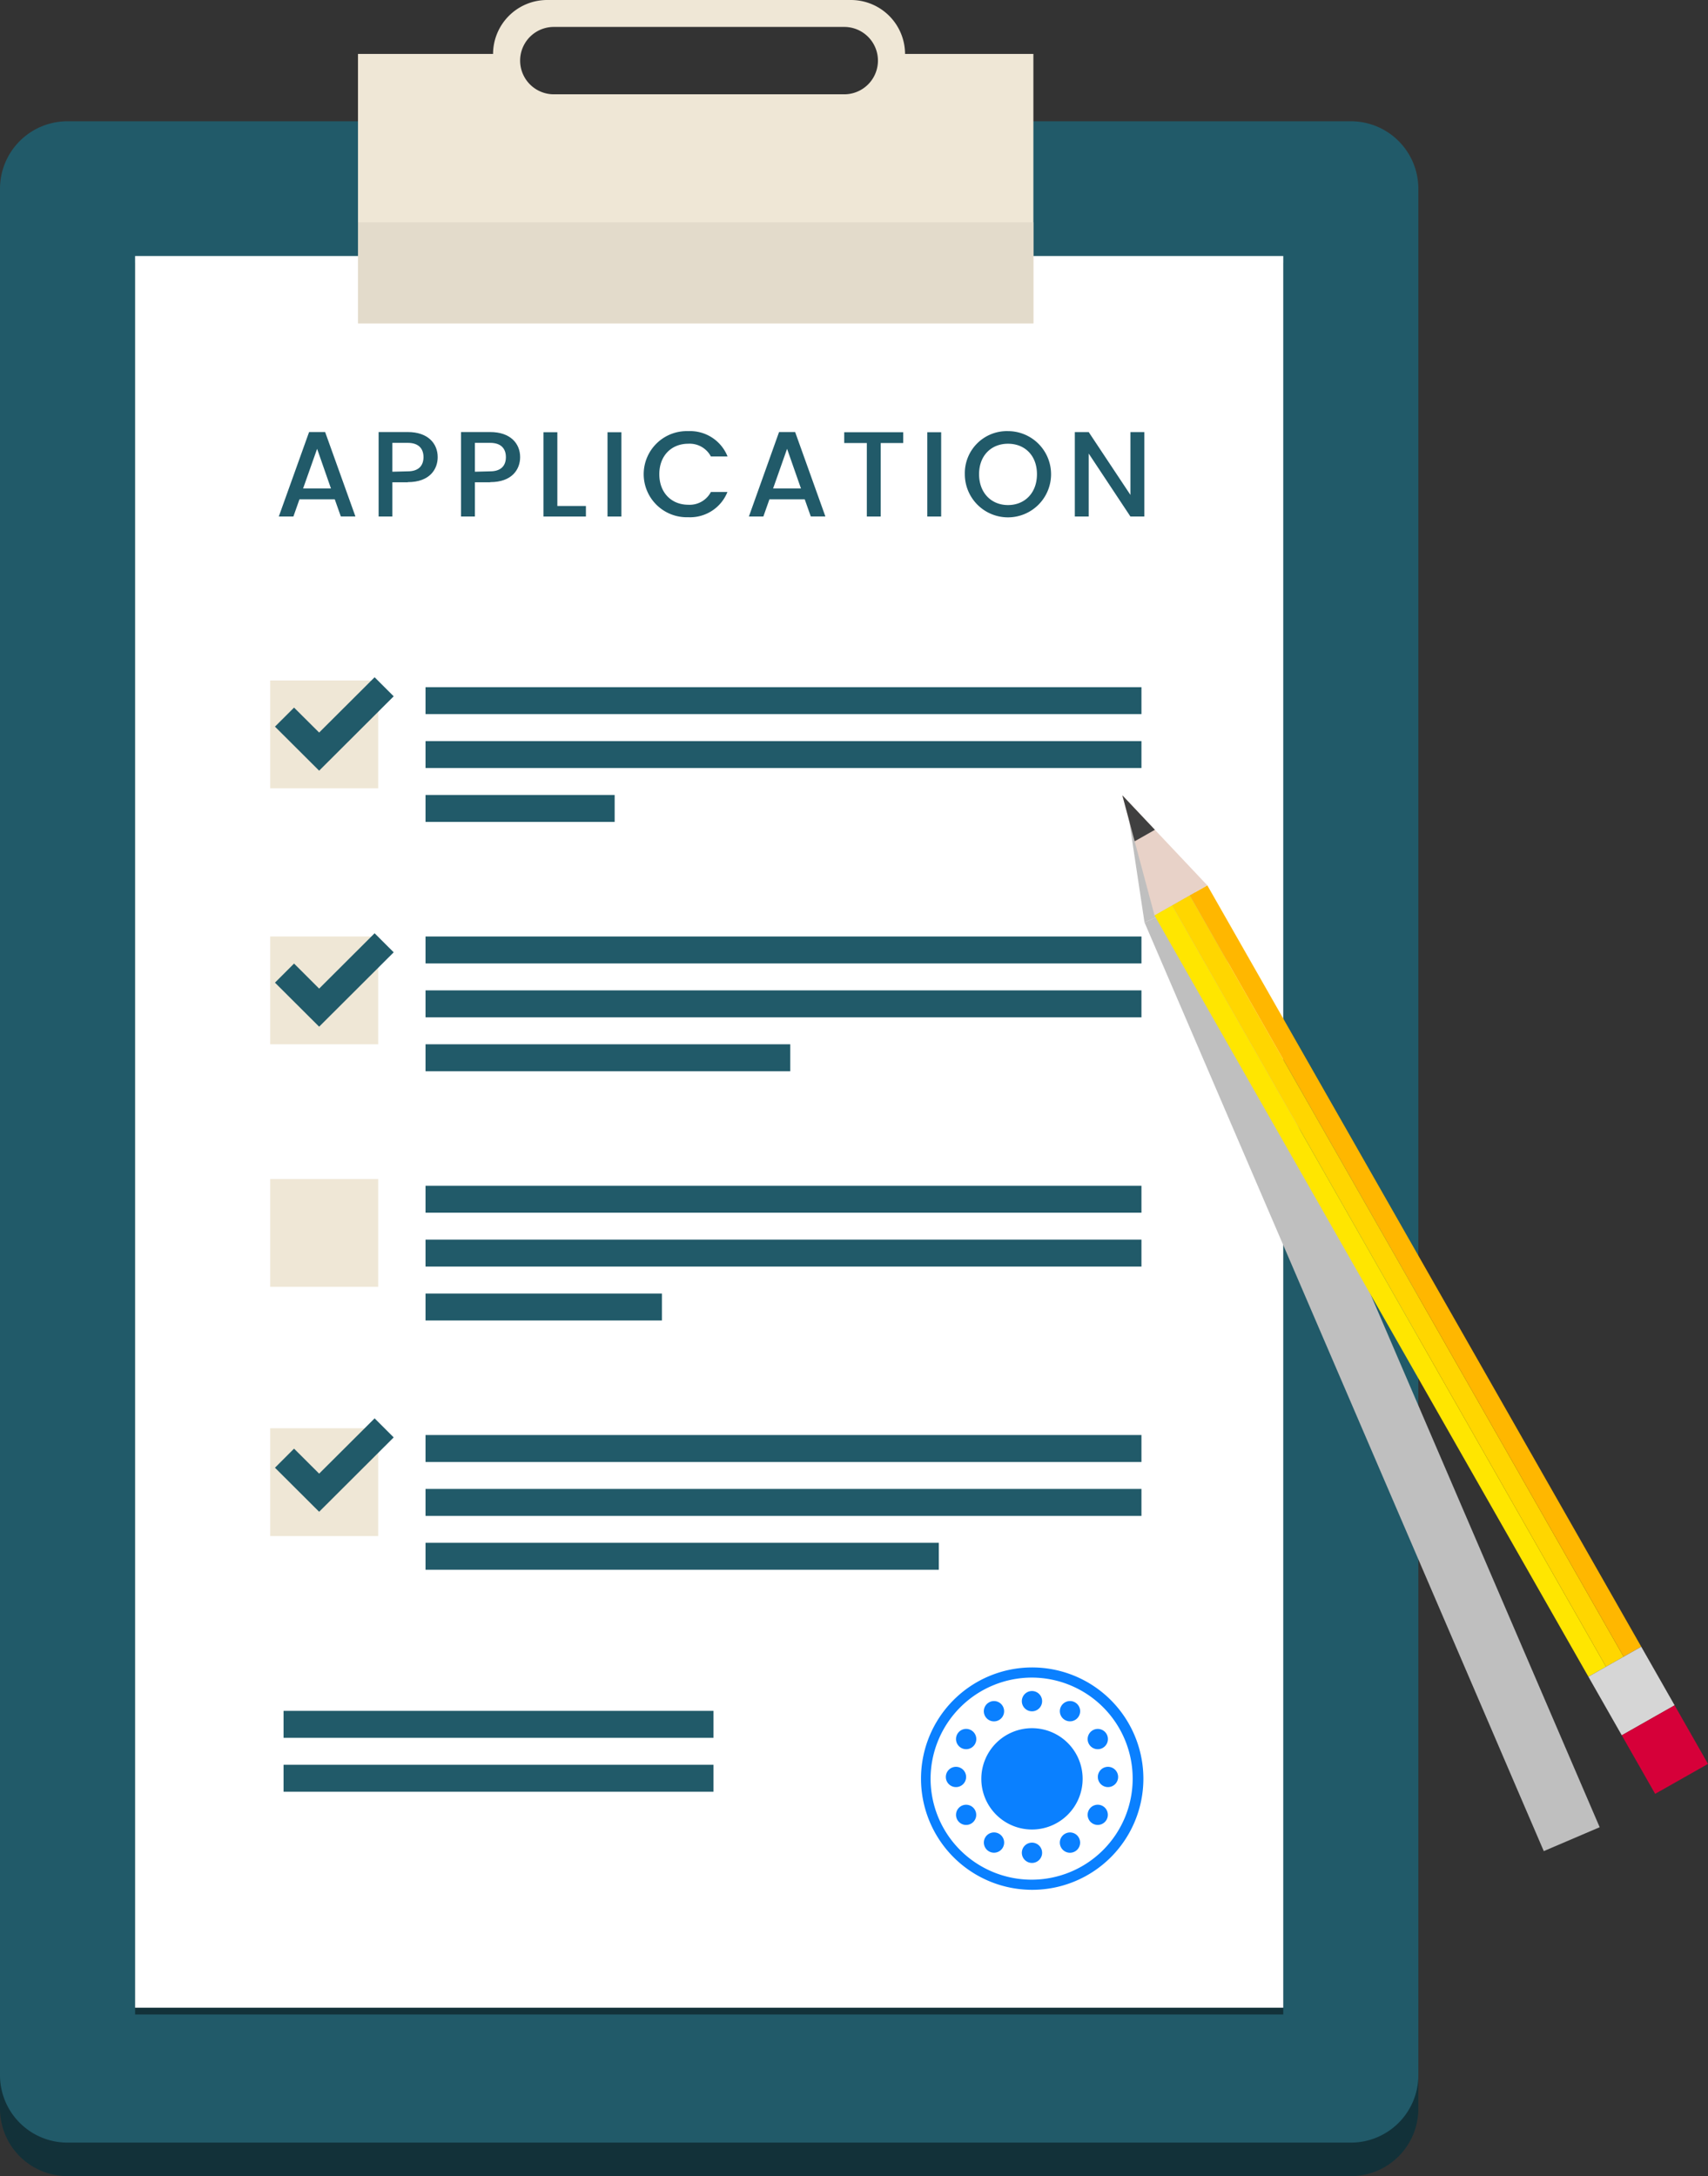 <svg xmlns="http://www.w3.org/2000/svg" xmlns:xlink="http://www.w3.org/1999/xlink" viewBox="0 0 387.42 493.6">
  <rect x="0" y="0" width="387.42" height="493.6" fill="#333333" stroke="none"/>
  <defs>
    <style>
      .cls-1{fill:none;}.cls-2{isolation:isolate;}.cls-3{clip-path:url(#clip-path);}.cls-4{fill:#123139;}.cls-5{fill:#215a69;}.cls-6{fill:#fff;}.cls-7{fill:#efe7d6;}.cls-8{fill:#e3dbcb;}.cls-9{mix-blend-mode:multiply;}.cls-10{clip-path:url(#clip-path-3);}.cls-11{fill:#bfbfbf;}.cls-12{fill:#ffe600;}.cls-13{fill:#ffd600;}.cls-14{fill:#ffb700;}.cls-15{fill:#e8d2c8;}.cls-16{fill:#404040;}.cls-17{fill:#d6d6d6;}.cls-18{fill:#d60039;}.cls-19{fill:#0a80ff;}
    </style>
    <clipPath id="clip-path" transform="translate(0 0)">
      <rect class="cls-1" width="387.42" height="493.6"/>
    </clipPath>
    <clipPath id="clip-path-3" transform="translate(0 0)">
      <rect class="cls-1" x="255.4" y="181.36" width="107.44" height="238.53"/>
    </clipPath>
  </defs>
  <title>Asset 1</title>
  <g class="cls-2">
    <g id="Layer_2" data-name="Layer 2">
      <g id="Layer_1-2" data-name="Layer 1">
        <g class="cls-3">
          <g class="cls-3">
            <path class="cls-4"
                  d="M321.72,478.32A15.3,15.3,0,0,1,306.4,493.6H15.32A15.3,15.3,0,0,1,0,478.32V50.43A15.3,15.3,0,0,1,15.32,35.15H306.4a15.3,15.3,0,0,1,15.32,15.28Z"
                  transform="translate(0 0)"/>
            <path class="cls-5"
                  d="M321.72,470.68A15.3,15.3,0,0,1,306.4,486H15.32A15.3,15.3,0,0,1,0,470.68V42.79A15.3,15.3,0,0,1,15.32,27.51H306.4a15.3,15.3,0,0,1,15.32,15.28Z"
                  transform="translate(0 0)"/>
            <rect class="cls-4" x="30.64" y="59.6" width="260.44" height="397.33"/>
            <rect class="cls-6" x="30.64" y="58.07" width="260.44" height="397.33"/>
            <rect class="cls-5" x="96.52" y="325.5" width="162.39" height="6.11"/>
            <rect class="cls-5" x="96.52" y="337.73" width="162.39" height="6.11"/>
            <rect class="cls-5" x="96.52" y="349.95" width="116.43" height="6.11"/>
            <rect class="cls-5" x="96.52" y="268.96" width="162.39" height="6.11"/>
            <rect class="cls-5" x="96.52" y="281.18" width="162.39" height="6.11"/>
            <rect class="cls-5" x="96.52" y="293.41" width="53.62" height="6.11"/>
            <rect class="cls-5" x="96.52" y="212.42" width="162.39" height="6.11"/>
            <rect class="cls-5" x="96.52" y="224.64" width="162.39" height="6.11"/>
            <rect class="cls-5" x="96.52" y="236.87" width="82.73" height="6.11"/>
            <rect class="cls-5" x="96.52" y="155.87" width="162.39" height="6.11"/>
            <rect class="cls-5" x="96.52" y="168.1" width="162.39" height="6.11"/>
            <rect class="cls-5" x="96.52" y="180.32" width="42.9" height="6.11"/>
            <rect class="cls-7" x="61.28" y="154.35" width="24.51" height="24.45"/>
            <rect class="cls-7" x="61.28" y="212.42" width="24.51" height="24.45"/>
            <rect class="cls-7" x="61.28" y="267.43" width="24.51" height="24.45"/>
            <rect class="cls-7" x="61.28" y="323.97" width="24.51" height="24.45"/>
            <polygon class="cls-5"
                     points="72.39 174.81 62.37 164.82 66.7 160.5 72.39 166.16 84.97 153.62 89.3 157.94 72.39 174.81"/>
            <polygon class="cls-5"
                     points="72.39 232.88 62.37 222.89 66.7 218.56 72.39 224.24 84.97 211.69 89.3 216.01 72.39 232.88"/>
            <polygon class="cls-5"
                     points="72.39 342.91 62.37 332.92 66.7 328.59 72.39 334.26 84.97 321.72 89.3 326.04 72.39 342.91"/>
            <path class="cls-7"
                  d="M205.29,12.23A12.28,12.28,0,0,0,193,0H124.09a12.27,12.27,0,0,0-12.25,12.23H81.2V73.35H234.4V12.23ZM191.5,21.39H125.62a7.64,7.64,0,1,1,0-15.28H191.5a7.64,7.64,0,1,1,0,15.28"
                  transform="translate(0 0)"/>
            <rect class="cls-8" x="81.2" y="50.43" width="153.2" height="22.92"/>
            <g class="cls-9">
              <g class="cls-10">
                <polygon class="cls-11"
                         points="261.87 189.95 261.87 189.95 255.4 181.36 256.99 191.9 257.01 192.03 259.6 209.21 272.27 203.79 261.87 189.95"/>
                <polygon class="cls-11"
                         points="356.81 400.42 350.77 386.37 272.27 203.79 268.05 205.6 263.82 207.41 259.6 209.21 338.1 391.79 344.13 405.84 350.17 419.88 362.85 414.46 356.81 400.42"/>
              </g>
            </g>
            <polygon class="cls-12" points="364.29 378.06 360.29 380.32 261.86 207.62 265.86 205.35 364.29 378.06"/>
            <polygon class="cls-13" points="368.28 375.79 364.29 378.06 265.86 205.35 269.86 203.08 368.28 375.79"/>
            <polygon class="cls-14" points="372.28 373.52 368.28 375.79 269.86 203.08 273.85 200.82 372.28 373.52"/>
            <polygon class="cls-15" points="261.87 207.62 254.58 180.4 273.85 200.82 261.87 207.62"/>
            <polygon class="cls-16" points="261.96 188.22 254.58 180.4 257.37 190.83 261.96 188.22"/>
            <polygon class="cls-17" points="379.85 386.81 367.86 393.61 360.29 380.32 372.28 373.52 379.85 386.81"/>
            <polygon class="cls-18" points="387.42 400.1 375.43 406.89 367.86 393.61 379.85 386.81 387.42 400.1"/>
            <rect class="cls-5" x="64.32" y="388.07" width="97.52" height="6.11"/>
            <rect class="cls-5" x="64.32" y="400.3" width="97.52" height="6.11"/>
            <path class="cls-19"
                  d="M234.08,380.52a22.92,22.92,0,1,1-23,22.92,23,23,0,0,1,23-22.92m0-2.3a25.22,25.22,0,1,0,25.27,25.22,25.25,25.25,0,0,0-25.27-25.22"
                  transform="translate(0 0)"/>
            <path class="cls-19" d="M245.57,403.44A11.49,11.49,0,1,1,234.08,392a11.48,11.48,0,0,1,11.49,11.46"
                  transform="translate(0 0)"/>
            <path class="cls-19" d="M223.47,416.8a2.3,2.3,0,1,1,.84,3.13,2.3,2.3,0,0,1-.84-3.13"
                  transform="translate(0 0)"/>
            <path class="cls-19" d="M240.71,387a2.3,2.3,0,1,1,.84,3.13,2.29,2.29,0,0,1-.84-3.13"
                  transform="translate(0 0)"/>
            <path class="cls-19" d="M218,409.67a2.29,2.29,0,1,1-.84,3.13,2.29,2.29,0,0,1,.84-3.13"
                  transform="translate(0 0)"/>
            <path class="cls-19" d="M247.86,392.47a2.3,2.3,0,1,1-.85,3.14,2.31,2.31,0,0,1,.85-3.14"
                  transform="translate(0 0)"/>
            <path class="cls-19" d="M216.84,400.76a2.3,2.3,0,1,1-2.3,2.3,2.3,2.3,0,0,1,2.3-2.3"
                  transform="translate(0 0)"/>
            <path class="cls-19" d="M251.31,400.76a2.3,2.3,0,1,1-2.29,2.3,2.3,2.3,0,0,1,2.29-2.3"
                  transform="translate(0 0)"/>
            <path class="cls-19" d="M220.3,392.47a2.3,2.3,0,1,1-3.14.84,2.29,2.29,0,0,1,3.14-.84"
                  transform="translate(0 0)"/>
            <path class="cls-19" d="M250.15,409.67a2.29,2.29,0,1,1-3.14.84,2.29,2.29,0,0,1,3.14-.84"
                  transform="translate(0 0)"/>
            <path class="cls-19" d="M227.45,387a2.3,2.3,0,1,1-3.14-.84,2.28,2.28,0,0,1,3.14.84"
                  transform="translate(0 0)"/>
            <path class="cls-19" d="M244.69,416.8a2.3,2.3,0,1,1-3.14-.84,2.29,2.29,0,0,1,3.14.84"
                  transform="translate(0 0)"/>
            <path class="cls-19" d="M236.38,385.86a2.3,2.3,0,1,1-2.3-2.29,2.3,2.3,0,0,1,2.3,2.29"
                  transform="translate(0 0)"/>
            <path class="cls-19" d="M236.38,420.25a2.3,2.3,0,1,1-2.3-2.29,2.3,2.3,0,0,1,2.3,2.29"
                  transform="translate(0 0)"/>
            <path class="cls-5"
                  d="M75.93,113.25h-8l-1.38,3.91H63.24L70.11,98h3.64l6.87,19.15H77.31Zm-.86-2.45-3.14-9-3.18,9Z"
                  transform="translate(0 0)"/>
            <path class="cls-5"
                  d="M92.5,109.4H89v7.76H85.88V98H92.5c4.55,0,6.78,2.58,6.78,5.69,0,2.73-1.79,5.67-6.78,5.67m0-2.45c2.45,0,3.56-1.29,3.56-3.22s-1.11-3.24-3.56-3.24H89V107Z"
                  transform="translate(0 0)"/>
            <path class="cls-5"
                  d="M111.19,109.4h-3.47v7.76h-3.15V98h6.62c4.56,0,6.79,2.58,6.79,5.69,0,2.73-1.79,5.67-6.79,5.67m0-2.45c2.46,0,3.56-1.29,3.56-3.22s-1.1-3.24-3.56-3.24h-3.47V107Z"
                  transform="translate(0 0)"/>
            <polygon class="cls-5"
                     points="126.42 98.04 126.42 114.77 132.9 114.77 132.9 117.16 123.27 117.16 123.27 98.04 126.42 98.04"/>
            <rect class="cls-5" x="137.8" y="98.04" width="3.15" height="19.12"/>
            <path class="cls-5"
                  d="M156.12,97.79a9.15,9.15,0,0,1,8.91,5.75h-3.78a5.44,5.44,0,0,0-5.13-2.89c-3.81,0-6.57,2.7-6.57,6.91s2.76,6.93,6.57,6.93a5.44,5.44,0,0,0,5.13-2.89H165a9.12,9.12,0,0,1-8.91,5.72,9.77,9.77,0,1,1,0-19.53"
                  transform="translate(0 0)"/>
            <path class="cls-5"
                  d="M182.53,113.25h-8l-1.38,3.91h-3.28L176.71,98h3.65l6.86,19.15h-3.31Zm-.85-2.45-3.15-9-3.17,9Z"
                  transform="translate(0 0)"/>
            <polygon class="cls-5"
                     points="191.49 98.04 204.87 98.04 204.87 100.49 199.77 100.49 199.77 117.16 196.62 117.16 196.62 100.49 191.49 100.49 191.49 98.04"/>
            <rect class="cls-5" x="210.33" y="98.04" width="3.15" height="19.12"/>
            <path class="cls-5"
                  d="M228.64,97.79a9.78,9.78,0,1,1-9.79,9.77,9.54,9.54,0,0,1,9.79-9.77m0,2.86c-3.81,0-6.56,2.7-6.56,6.91s2.75,7,6.56,7,6.57-2.75,6.57-7-2.76-6.91-6.57-6.91"
                  transform="translate(0 0)"/>
            <polygon class="cls-5"
                     points="259.56 98.01 259.56 117.16 256.41 117.16 246.95 102.88 246.95 117.16 243.8 117.16 243.8 98.01 246.95 98.01 256.41 112.26 256.41 98.01 259.56 98.01"/>
          </g>
        </g>
      </g>
    </g>
  </g>
</svg>
